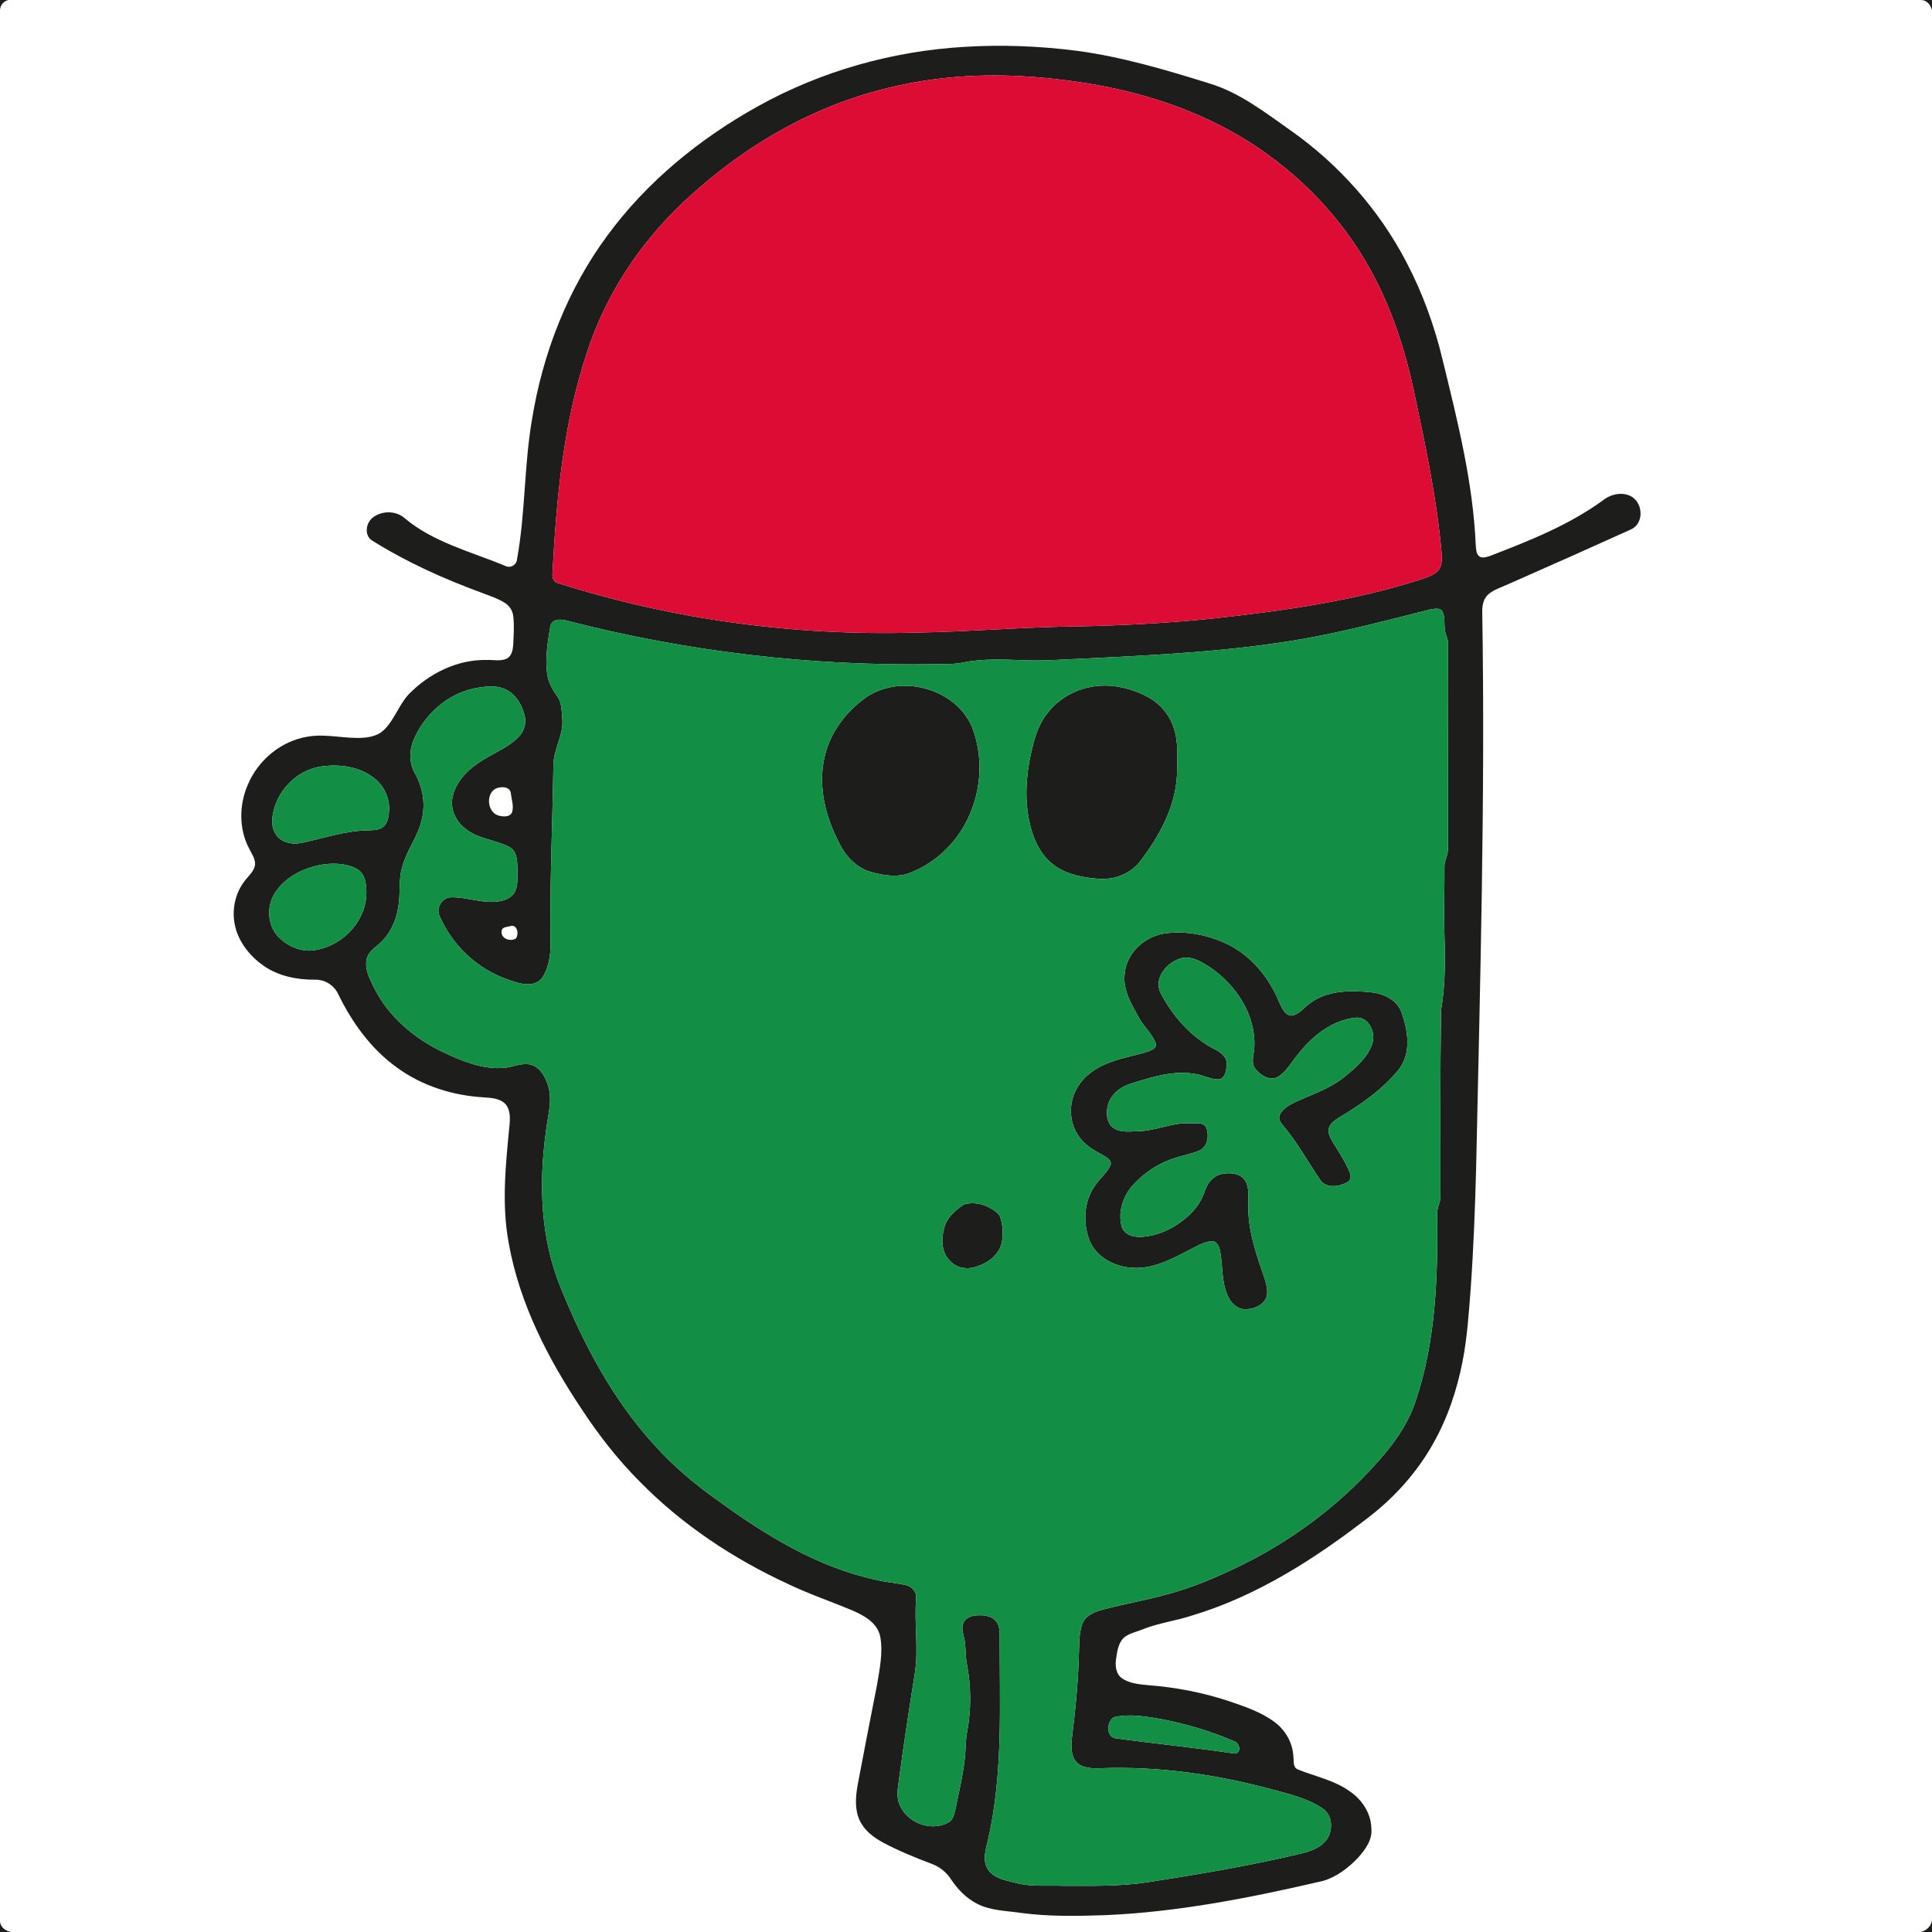<?xml version="1.0" encoding="UTF-8" ?>
<!DOCTYPE svg PUBLIC "-//W3C//DTD SVG 1.1//EN" "http://www.w3.org/Graphics/SVG/1.1/DTD/svg11.dtd">
<svg width="1067pt" height="1067pt" viewBox="0 0 1067 1067" version="1.1" xmlns="http://www.w3.org/2000/svg">
<g id="#1d1d1bff">
<path fill="#1d1d1b" opacity="1.00" d=" M 0.00 0.00 L 4.55 0.00 C 1.90 0.72 0.13 2.85 0.00 5.66 L 0.00 0.00 Z" />
<path fill="#1d1d1b" opacity="1.00" d=" M 1061.01 0.00 L 1067.00 0.00 L 1067.00 5.55 C 1066.15 2.70 1064.27 0.10 1061.01 0.00 Z" />
<path fill="#1d1d1b" opacity="1.00" d=" M 532.46 25.89 C 553.28 24.58 574.22 25.43 594.90 28.07 C 619.82 31.42 643.99 38.64 667.94 46.08 C 684.73 51.17 698.73 62.15 712.87 72.10 C 739.38 90.78 761.50 115.69 776.55 144.44 C 785.67 161.71 792.34 180.23 796.84 199.22 C 805.02 232.68 813.51 266.39 815.02 300.96 C 815.23 303.26 815.14 306.26 817.44 307.58 C 819.24 308.32 821.18 307.57 822.93 307.02 C 844.56 298.68 866.45 290.04 885.31 276.29 C 889.79 272.74 896.50 271.33 901.54 274.54 C 907.64 278.68 907.76 289.44 900.52 292.50 C 877.98 302.68 855.39 312.77 832.75 322.72 C 829.10 324.41 825.10 325.56 822.00 328.21 C 819.25 330.60 818.54 334.43 818.61 337.91 C 820.30 440.30 817.44 542.68 815.23 645.04 C 814.64 667.31 813.80 689.58 812.22 711.81 C 811.19 725.12 810.34 738.50 807.78 751.63 C 804.70 767.62 799.44 783.28 791.38 797.47 C 782.60 813.04 770.48 826.62 756.37 837.55 C 726.72 860.55 694.49 881.37 658.26 892.24 C 649.23 895.20 639.69 896.36 630.84 899.93 C 627.01 901.56 622.32 902.15 619.62 905.64 C 617.44 908.66 616.95 912.49 616.39 916.08 C 615.84 919.78 616.17 924.21 619.38 926.68 C 623.58 929.78 629.02 930.16 634.04 930.69 C 649.16 931.81 664.15 934.71 678.56 939.45 C 687.36 942.47 696.43 945.44 703.97 951.08 C 709.91 955.51 713.91 962.49 714.29 969.94 C 714.67 972.42 713.81 976.04 716.77 977.22 C 726.40 981.17 737.01 983.13 745.57 989.40 C 752.32 994.01 757.26 1001.58 757.38 1009.91 C 757.99 1016.21 753.93 1021.60 749.97 1026.03 C 744.65 1031.64 738.22 1036.53 730.74 1038.77 C 691.03 1047.99 650.80 1056.03 609.97 1057.71 C 594.62 1058.23 579.20 1058.49 563.93 1056.47 C 555.74 1055.23 547.03 1055.29 539.53 1051.34 C 533.59 1048.31 528.87 1043.36 525.20 1037.87 C 522.68 1033.99 518.94 1030.98 514.61 1029.38 C 505.38 1025.92 496.24 1022.15 487.53 1017.52 C 482.31 1014.67 477.25 1010.81 474.73 1005.26 C 471.91 999.09 472.54 992.04 473.71 985.55 C 477.19 967.16 480.74 948.78 484.38 930.42 C 485.81 921.68 487.75 912.68 486.13 903.84 C 484.57 896.20 477.14 892.16 470.58 889.33 C 458.82 884.41 446.72 880.31 435.21 874.80 C 405.04 860.89 376.87 842.20 353.52 818.46 C 341.26 806.20 330.55 792.46 321.06 777.96 C 302.62 750.32 287.00 720.01 281.05 687.04 C 276.87 665.23 279.30 642.95 281.42 621.07 C 281.78 617.05 281.83 612.31 278.69 609.30 C 275.50 606.45 270.98 606.32 266.95 606.03 C 249.99 605.02 233.11 599.71 219.31 589.65 C 205.01 579.43 194.47 564.79 186.83 549.12 C 184.57 544.16 179.44 540.89 173.96 541.06 C 164.05 541.13 153.82 539.12 145.57 533.37 C 138.25 528.25 132.19 520.79 129.97 512.02 C 127.68 502.99 129.76 492.89 135.77 485.71 C 137.85 483.08 140.79 480.59 140.89 476.98 C 140.81 473.83 138.82 471.22 137.51 468.49 C 131.95 457.79 132.03 444.67 136.73 433.68 C 142.36 419.99 155.07 409.25 169.79 406.86 C 180.17 404.97 190.59 408.24 201.01 407.41 C 205.02 407.07 209.21 405.98 212.13 403.05 C 217.84 397.45 220.25 389.45 225.60 383.56 C 236.87 371.96 252.60 364.08 269.01 364.49 C 272.59 364.36 276.42 365.31 279.81 363.76 C 282.67 362.32 283.26 358.81 283.46 355.91 C 283.67 350.69 284.09 345.42 283.45 340.22 C 283.12 337.31 281.46 334.64 278.99 333.07 C 274.89 330.43 270.18 329.00 265.68 327.24 C 244.78 319.55 224.33 310.34 205.45 298.48 C 201.00 295.60 202.05 288.80 205.87 285.86 C 210.90 281.91 218.82 281.91 223.60 286.29 C 239.48 299.52 259.93 304.65 278.67 312.36 C 281.76 314.16 285.38 312.13 285.59 308.61 C 290.17 283.25 289.44 257.27 293.77 231.88 C 299.65 195.46 313.31 160.04 335.30 130.28 C 357.12 100.45 386.39 76.58 418.58 58.69 C 453.42 39.31 492.70 28.24 532.46 25.89 M 525.50 42.73 C 498.56 45.17 472.02 52.18 447.49 63.61 C 421.75 75.58 398.21 92.10 377.54 111.51 C 353.24 134.37 334.30 163.10 324.09 194.95 C 311.10 233.93 307.33 275.18 305.16 315.98 C 304.88 318.32 305.32 321.34 308.03 322.01 C 371.83 342.28 439.09 351.28 505.98 349.37 C 536.03 348.88 566.01 346.21 596.06 345.94 C 620.62 345.40 645.17 344.12 669.61 341.62 C 708.04 337.44 746.64 332.09 783.60 320.37 C 787.10 319.16 790.86 318.17 793.73 315.71 C 796.69 313.02 796.33 308.62 796.14 304.99 C 793.42 274.71 787.03 244.93 780.71 215.25 C 776.18 194.18 769.50 173.48 759.66 154.27 C 744.87 125.12 722.20 100.19 695.20 81.88 C 667.13 62.77 634.31 51.55 600.96 46.09 C 576.05 42.10 550.66 40.37 525.50 42.73 M 789.52 336.67 C 766.47 342.52 743.45 348.62 720.02 352.78 C 680.06 359.78 639.45 361.74 599.00 363.71 C 588.01 364.10 577.02 365.10 566.01 364.64 C 554.60 364.29 543.04 363.60 531.78 365.93 C 526.91 366.96 521.90 366.65 516.96 366.79 C 448.37 368.02 379.63 359.95 313.20 342.82 C 309.88 341.79 304.69 341.66 303.90 346.04 C 302.47 354.56 301.04 363.34 302.15 371.99 C 302.74 376.82 305.24 381.08 308.03 384.97 C 310.39 388.50 310.13 392.97 310.56 397.02 C 311.35 406.06 305.52 413.99 305.63 422.96 C 305.07 455.97 303.58 488.97 304.04 521.99 C 304.04 528.29 302.84 535.01 299.26 540.30 C 294.54 545.76 286.66 543.22 280.89 541.12 C 263.73 535.38 249.55 521.98 242.54 505.35 C 240.93 501.12 244.33 495.67 248.93 495.56 C 257.99 495.30 266.80 499.30 275.88 497.75 C 279.51 497.18 283.35 495.34 284.75 491.71 C 286.28 487.66 285.70 483.21 285.74 478.97 C 285.64 474.94 285.38 469.84 281.27 467.76 C 273.38 463.62 263.68 463.41 256.72 457.39 C 251.36 453.25 248.32 446.04 250.12 439.36 C 252.46 430.16 260.11 423.51 268.05 418.95 C 274.20 415.21 281.06 412.38 286.21 407.21 C 289.34 404.14 290.88 399.48 289.75 395.19 C 288.30 389.34 284.95 383.47 279.32 380.78 C 273.69 378.09 267.19 379.13 261.31 380.34 C 246.60 383.58 234.44 394.79 228.51 408.43 C 225.98 414.31 225.88 421.32 229.09 426.97 C 233.34 434.53 235.07 443.58 233.04 452.09 C 231.18 461.49 224.79 469.11 222.31 478.30 C 219.87 485.63 221.36 493.45 219.95 500.94 C 218.76 508.61 215.34 516.16 209.38 521.30 C 206.76 523.63 203.47 525.76 202.58 529.40 C 201.14 535.06 204.18 540.50 206.54 545.46 C 214.54 561.51 228.90 573.61 244.93 581.20 C 255.23 585.99 266.29 590.64 277.90 589.78 C 283.23 589.52 288.46 586.46 293.81 588.18 C 298.60 589.90 301.12 594.87 302.66 599.41 C 305.34 607.87 302.38 616.60 301.48 625.10 C 297.48 653.91 298.51 684.17 309.74 711.35 C 322.34 742.51 338.39 772.79 361.14 797.79 C 371.57 809.46 383.58 819.62 396.36 828.62 C 422.89 847.97 451.74 865.70 484.26 872.60 C 489.62 873.92 495.17 874.21 500.53 875.47 C 503.84 876.28 506.46 879.45 505.94 882.96 C 504.83 896.73 507.41 910.59 505.21 924.30 C 502.14 943.61 499.15 962.92 496.56 982.29 C 495.96 986.94 494.84 991.87 496.72 996.38 C 500.60 1006.57 513.99 1011.78 523.64 1006.59 C 526.17 1005.27 526.94 1002.34 527.52 999.78 C 529.51 990.20 531.80 980.65 532.87 970.90 C 533.42 966.00 533.21 961.03 534.16 956.18 C 536.47 943.94 536.32 931.26 533.99 919.03 C 532.98 914.24 533.63 909.26 532.43 904.51 C 531.88 901.83 530.79 898.94 532.07 896.32 C 533.35 893.26 536.90 892.14 539.96 892.11 C 543.44 891.96 547.46 892.37 549.93 895.15 C 551.83 897.27 552.03 900.27 552.11 902.99 C 551.98 940.61 554.14 978.78 545.73 1015.76 C 544.50 1021.13 542.35 1027.30 545.58 1032.40 C 548.96 1037.58 555.60 1038.47 561.13 1039.91 C 569.61 1042.17 578.42 1041.16 587.09 1041.49 C 602.74 1041.50 618.49 1041.89 634.02 1039.49 C 662.39 1035.05 690.76 1030.37 718.70 1023.64 C 723.71 1022.38 729.10 1020.63 732.39 1016.37 C 736.43 1011.16 736.16 1002.46 730.32 998.67 C 722.69 993.67 713.75 991.19 705.01 988.92 C 673.18 980.14 640.09 975.25 607.03 976.57 C 602.77 976.66 597.85 976.56 594.65 973.34 C 591.33 969.76 591.54 964.46 591.99 959.94 C 593.77 945.70 595.22 931.40 595.74 917.05 C 596.12 910.51 595.54 903.78 597.49 897.45 C 599.03 892.41 604.32 890.24 608.96 888.98 C 620.49 885.91 632.29 883.89 643.80 880.73 C 658.72 876.84 672.94 870.68 686.74 863.88 C 716.71 848.93 743.78 828.03 765.24 802.28 C 772.44 793.60 778.63 783.90 782.05 773.09 C 792.99 740.28 794.13 705.28 793.71 671.01 C 793.37 667.50 795.53 664.43 795.52 660.98 C 795.53 626.64 795.34 592.30 795.85 557.97 C 798.50 542.78 798.13 527.33 797.62 511.99 C 797.35 500.98 797.85 489.96 797.74 478.95 C 797.57 475.49 799.73 472.46 799.66 469.03 C 799.52 431.02 799.91 393.00 799.73 355.00 C 799.59 352.25 797.90 349.84 797.88 347.07 C 797.54 343.89 798.14 340.40 796.52 337.49 C 794.85 335.35 791.78 336.36 789.52 336.67 M 178.26 423.20 C 163.35 424.85 151.19 438.16 150.31 453.02 C 150.13 457.08 151.71 461.45 155.22 463.74 C 158.82 466.20 163.47 466.22 167.59 465.30 C 179.32 462.73 190.89 458.79 203.00 458.61 C 205.92 458.43 209.22 458.64 211.63 456.65 C 214.16 454.56 214.66 451.04 214.86 447.96 C 215.38 440.91 212.07 433.85 206.46 429.59 C 198.56 423.49 187.96 421.94 178.26 423.20 M 273.63 435.60 C 268.08 438.68 269.23 448.90 275.52 450.47 C 277.93 451.06 281.57 451.42 282.78 448.65 C 283.92 445.16 282.47 441.48 282.11 437.97 C 281.48 434.11 276.38 434.27 273.63 435.60 M 179.28 477.31 C 168.46 478.83 157.40 484.08 151.52 493.64 C 147.29 500.70 147.69 510.50 153.18 516.79 C 158.11 522.23 165.51 525.69 172.93 524.88 C 187.92 523.04 201.15 510.29 202.29 495.00 C 202.49 489.89 202.36 483.47 197.68 480.26 C 192.21 476.98 185.48 476.58 179.28 477.31 M 281.51 511.57 C 279.90 512.00 277.28 511.91 277.07 514.10 C 276.25 518.32 282.03 520.40 285.00 518.20 C 286.76 515.55 285.56 510.06 281.51 511.57 M 615.34 948.33 C 611.21 950.48 610.59 959.09 615.99 960.01 C 637.98 963.03 660.11 965.18 682.07 968.49 C 685.91 967.82 684.55 962.41 681.43 961.58 C 668.44 956.00 654.75 952.00 640.87 949.33 C 632.49 947.95 623.73 946.39 615.34 948.33 Z" />
<path fill="#1d1d1b" opacity="1.00" d=" M 492.42 379.42 C 509.71 376.23 529.53 384.74 536.74 401.30 C 543.56 418.56 541.94 438.77 533.04 454.99 C 526.60 466.85 516.13 476.52 503.60 481.61 C 496.37 484.93 488.05 483.58 480.68 481.49 C 472.58 479.06 466.60 472.38 463.13 464.89 C 456.06 451.22 452.02 435.34 454.99 419.98 C 457.57 405.84 466.58 393.46 478.17 385.23 C 482.42 382.27 487.33 380.33 492.42 379.42 Z" />
<path fill="#1d1d1b" opacity="1.00" d=" M 602.46 379.36 C 612.71 377.36 623.40 379.69 632.66 384.24 C 639.62 387.67 645.31 393.69 647.89 401.06 C 651.12 409.66 650.11 418.99 650.03 427.97 C 649.14 445.70 640.25 461.84 629.69 475.66 C 624.41 482.57 615.51 485.96 606.95 485.34 C 598.35 484.72 589.32 483.12 582.23 477.90 C 575.78 473.20 571.79 465.89 569.65 458.35 C 565.36 443.61 566.44 427.84 570.11 413.09 C 571.67 406.16 574.09 399.25 578.61 393.66 C 584.45 386.16 593.15 381.10 602.46 379.36 Z" />
<path fill="#1d1d1b" opacity="1.00" d=" M 642.46 515.65 C 654.61 513.76 667.32 516.27 678.32 521.65 C 691.14 528.06 700.73 539.76 706.18 552.86 C 707.71 555.97 709.11 560.39 713.09 560.92 C 717.63 560.45 720.28 556.11 723.88 553.79 C 733.39 546.87 745.82 546.89 757.02 548.00 C 763.94 548.63 771.49 552.08 773.99 559.04 C 777.60 569.08 779.59 581.52 772.56 590.59 C 763.56 601.77 751.54 610.03 739.32 617.32 C 737.09 618.74 734.64 620.40 733.90 623.10 C 733.25 625.60 734.52 628.05 735.72 630.18 C 739.18 635.88 742.94 641.46 745.49 647.64 C 746.34 649.47 746.05 652.07 744.00 652.96 C 739.55 655.38 732.60 656.53 729.25 651.78 C 722.53 642.14 717.02 631.65 709.43 622.64 C 707.93 620.72 705.66 618.50 706.74 615.85 C 708.31 612.12 712.21 610.20 715.64 608.50 C 724.83 604.31 734.71 601.16 742.62 594.64 C 748.65 589.75 755.00 584.34 757.74 576.85 C 760.06 570.80 756.30 561.62 748.99 562.00 C 735.88 563.28 724.90 571.97 717.04 582.05 C 713.29 586.30 710.69 591.81 705.66 594.75 C 701.23 597.20 696.32 593.92 693.49 590.53 C 690.45 586.92 692.76 582.09 692.75 577.94 C 693.50 560.39 682.69 544.13 668.61 534.46 C 663.59 531.22 657.63 527.28 651.41 529.51 C 644.13 531.95 637.14 540.32 640.86 548.18 C 647.63 561.31 657.98 572.98 671.28 579.71 C 674.49 581.25 677.74 584.02 677.49 587.94 C 677.28 590.97 676.82 595.75 672.96 596.12 C 668.73 596.21 664.93 593.91 660.82 593.25 C 648.44 590.79 636.09 594.85 624.39 598.52 C 618.60 600.27 613.22 604.58 611.79 610.68 C 610.82 614.87 611.12 620.26 614.97 622.96 C 619.07 625.76 624.28 624.80 628.94 624.71 C 638.49 624.51 647.39 619.88 657.00 620.38 C 659.94 620.67 663.85 619.48 665.91 622.23 C 668.03 626.60 667.19 633.16 662.41 635.42 C 658.22 637.27 653.62 637.93 649.30 639.44 C 639.98 642.23 631.57 647.81 625.16 655.09 C 620.03 661.14 617.34 669.73 619.51 677.50 C 621.01 682.23 626.59 683.43 630.96 683.07 C 640.93 682.32 650.30 677.32 657.41 670.42 C 661.16 666.85 663.89 662.35 665.52 657.44 C 666.96 653.04 670.45 649.07 675.19 648.28 C 679.40 647.56 684.71 647.85 687.42 651.67 C 690.06 655.58 689.43 660.55 689.41 665.02 C 688.97 679.37 693.95 693.08 698.52 706.46 C 699.70 710.24 700.85 714.77 698.45 718.33 C 695.82 721.73 691.22 723.25 687.03 723.03 C 682.91 722.74 679.77 719.43 678.16 715.86 C 674.52 708.12 675.41 699.34 673.88 691.13 C 673.41 688.60 672.12 685.25 668.99 685.46 C 664.19 686.02 660.06 688.77 655.80 690.83 C 646.57 695.68 636.73 700.76 625.99 700.20 C 616.12 699.90 605.77 694.68 601.78 685.26 C 597.90 675.21 598.58 663.00 605.16 654.20 C 607.78 650.37 611.76 647.44 613.46 643.03 C 613.75 640.20 610.43 638.87 608.45 637.55 C 602.88 634.75 597.42 631.08 594.46 625.41 C 590.01 617.49 590.59 607.16 595.61 599.63 C 599.75 593.22 606.50 588.99 613.58 586.49 C 620.42 583.93 627.72 582.90 634.60 580.49 C 636.40 579.80 639.17 578.50 638.26 576.08 C 636.21 570.77 631.65 566.96 628.97 562.00 C 624.89 554.64 620.07 546.79 621.11 538.00 C 621.93 526.70 631.60 517.61 642.46 515.65 Z" />
<path fill="#1d1d1b" opacity="1.00" d=" M 532.44 665.17 C 539.25 663.15 547.16 665.97 551.97 671.09 C 553.86 675.86 554.23 681.29 553.24 686.32 C 551.77 693.05 545.62 697.52 539.36 699.49 C 534.37 701.29 528.30 700.44 524.67 696.36 C 519.93 691.73 519.72 684.43 521.41 678.41 C 522.74 672.51 527.64 668.37 532.44 665.17 Z" />
<path fill="#1d1d1b" opacity="1.00" d=" M 0.00 1061.30 C 0.35 1064.52 3.06 1066.35 6.02 1067.00 L 0.00 1067.00 L 0.00 1061.30 Z" />
<path fill="#1d1d1b" opacity="1.00" d=" M 1060.68 1067.00 C 1063.87 1066.28 1066.37 1064.03 1067.00 1060.74 L 1067.00 1067.00 L 1060.68 1067.00 Z" />
</g>
<g id="#fefefeff">
</g>
<g id="#dd0c34ff">
<path fill="#dd0c34" opacity="1.00" d=" M 525.50 42.73 C 550.66 40.37 576.05 42.10 600.96 46.09 C 634.31 51.55 667.13 62.77 695.20 81.88 C 722.20 100.19 744.87 125.12 759.66 154.27 C 769.50 173.48 776.18 194.18 780.71 215.25 C 787.03 244.93 793.42 274.71 796.14 304.99 C 796.33 308.62 796.69 313.02 793.73 315.71 C 790.86 318.17 787.10 319.16 783.60 320.37 C 746.64 332.09 708.04 337.44 669.61 341.62 C 645.17 344.12 620.62 345.40 596.06 345.94 C 566.01 346.21 536.03 348.88 505.98 349.37 C 439.09 351.28 371.83 342.28 308.03 322.01 C 305.32 321.34 304.88 318.32 305.16 315.98 C 307.33 275.18 311.10 233.93 324.09 194.95 C 334.30 163.10 353.24 134.37 377.54 111.51 C 398.21 92.10 421.75 75.58 447.49 63.61 C 472.02 52.18 498.56 45.17 525.50 42.73 Z" />
</g>
<g id="#128f44ff">
<path fill="#128f44" opacity="1.00" d=" M 789.52 336.67 C 791.78 336.36 794.85 335.35 796.52 337.49 C 798.14 340.40 797.54 343.89 797.88 347.07 C 797.90 349.84 799.59 352.25 799.73 355.00 C 799.91 393.00 799.52 431.02 799.66 469.03 C 799.73 472.46 797.57 475.49 797.74 478.95 C 797.85 489.96 797.35 500.98 797.62 511.99 C 798.13 527.33 798.50 542.78 795.85 557.97 C 795.34 592.30 795.53 626.64 795.52 660.98 C 795.53 664.43 793.37 667.50 793.71 671.01 C 794.13 705.28 792.99 740.28 782.05 773.09 C 778.63 783.90 772.44 793.60 765.24 802.28 C 743.78 828.03 716.71 848.93 686.74 863.88 C 672.94 870.68 658.72 876.84 643.80 880.73 C 632.29 883.89 620.49 885.91 608.96 888.98 C 604.32 890.24 599.03 892.41 597.49 897.45 C 595.54 903.78 596.12 910.51 595.74 917.05 C 595.22 931.40 593.77 945.70 591.99 959.94 C 591.54 964.46 591.33 969.76 594.65 973.34 C 597.85 976.56 602.77 976.66 607.03 976.57 C 640.09 975.25 673.18 980.14 705.01 988.92 C 713.75 991.19 722.69 993.67 730.32 998.67 C 736.16 1002.46 736.43 1011.16 732.39 1016.37 C 729.10 1020.63 723.71 1022.38 718.70 1023.64 C 690.76 1030.37 662.39 1035.05 634.02 1039.49 C 618.49 1041.89 602.74 1041.50 587.09 1041.49 C 578.42 1041.16 569.61 1042.17 561.13 1039.91 C 555.60 1038.47 548.96 1037.58 545.58 1032.40 C 542.35 1027.30 544.50 1021.13 545.73 1015.76 C 554.14 978.78 551.98 940.61 552.11 902.99 C 552.03 900.27 551.83 897.27 549.93 895.15 C 547.46 892.37 543.44 891.96 539.96 892.11 C 536.90 892.14 533.35 893.26 532.07 896.32 C 530.79 898.94 531.88 901.83 532.43 904.51 C 533.63 909.26 532.98 914.24 533.99 919.03 C 536.32 931.26 536.47 943.94 534.16 956.18 C 533.21 961.03 533.42 966.00 532.87 970.90 C 531.80 980.65 529.51 990.20 527.52 999.78 C 526.94 1002.34 526.17 1005.27 523.64 1006.59 C 513.99 1011.78 500.60 1006.57 496.72 996.38 C 494.84 991.87 495.96 986.94 496.56 982.29 C 499.15 962.92 502.14 943.61 505.21 924.30 C 507.41 910.59 504.83 896.73 505.94 882.96 C 506.46 879.45 503.84 876.28 500.53 875.47 C 495.17 874.21 489.62 873.92 484.26 872.60 C 451.74 865.70 422.89 847.97 396.36 828.62 C 383.58 819.62 371.57 809.46 361.14 797.79 C 338.39 772.79 322.34 742.51 309.74 711.35 C 298.51 684.17 297.48 653.91 301.48 625.10 C 302.38 616.60 305.34 607.87 302.66 599.41 C 301.12 594.87 298.60 589.90 293.81 588.18 C 288.46 586.46 283.23 589.52 277.90 589.78 C 266.29 590.64 255.23 585.99 244.93 581.20 C 228.90 573.61 214.54 561.51 206.54 545.46 C 204.18 540.50 201.14 535.06 202.58 529.40 C 203.47 525.76 206.76 523.63 209.38 521.30 C 215.34 516.16 218.76 508.61 219.95 500.94 C 221.36 493.45 219.87 485.63 222.31 478.30 C 224.79 469.11 231.18 461.49 233.04 452.09 C 235.07 443.58 233.34 434.53 229.09 426.97 C 225.88 421.32 225.98 414.31 228.51 408.43 C 234.44 394.79 246.60 383.58 261.31 380.34 C 267.19 379.13 273.69 378.09 279.32 380.78 C 284.95 383.47 288.30 389.34 289.75 395.19 C 290.88 399.48 289.34 404.14 286.21 407.21 C 281.06 412.38 274.20 415.21 268.05 418.95 C 260.11 423.51 252.46 430.16 250.12 439.36 C 248.32 446.04 251.36 453.25 256.72 457.39 C 263.68 463.41 273.38 463.62 281.27 467.76 C 285.38 469.84 285.64 474.94 285.74 478.97 C 285.70 483.21 286.28 487.66 284.75 491.71 C 283.35 495.34 279.51 497.18 275.88 497.75 C 266.80 499.30 257.99 495.30 248.93 495.56 C 244.33 495.67 240.93 501.12 242.54 505.35 C 249.55 521.98 263.73 535.38 280.89 541.12 C 286.66 543.22 294.54 545.76 299.26 540.30 C 302.84 535.01 304.04 528.29 304.04 521.99 C 303.58 488.97 305.07 455.97 305.63 422.96 C 305.52 413.99 311.35 406.06 310.56 397.02 C 310.13 392.97 310.39 388.50 308.03 384.97 C 305.24 381.08 302.74 376.82 302.15 371.99 C 301.04 363.34 302.47 354.56 303.90 346.04 C 304.69 341.66 309.88 341.79 313.20 342.82 C 379.63 359.95 448.37 368.02 516.96 366.79 C 521.90 366.65 526.91 366.96 531.78 365.93 C 543.04 363.60 554.60 364.29 566.01 364.64 C 577.02 365.10 588.01 364.10 599.00 363.71 C 639.45 361.74 680.06 359.78 720.02 352.78 C 743.45 348.62 766.47 342.52 789.52 336.67 M 492.42 379.42 C 487.33 380.33 482.42 382.27 478.17 385.23 C 466.58 393.46 457.57 405.84 454.99 419.98 C 452.02 435.34 456.06 451.22 463.13 464.89 C 466.60 472.38 472.58 479.06 480.68 481.49 C 488.05 483.58 496.37 484.93 503.60 481.61 C 516.13 476.52 526.60 466.85 533.04 454.99 C 541.94 438.77 543.56 418.56 536.74 401.30 C 529.53 384.74 509.71 376.23 492.42 379.42 M 602.46 379.36 C 593.15 381.10 584.45 386.16 578.61 393.66 C 574.09 399.25 571.67 406.16 570.11 413.09 C 566.44 427.84 565.36 443.61 569.65 458.35 C 571.79 465.89 575.78 473.20 582.23 477.90 C 589.32 483.12 598.35 484.72 606.95 485.34 C 615.51 485.96 624.41 482.57 629.69 475.66 C 640.25 461.84 649.14 445.70 650.03 427.97 C 650.11 418.99 651.12 409.66 647.89 401.06 C 645.31 393.69 639.62 387.67 632.66 384.24 C 623.40 379.69 612.71 377.36 602.46 379.36 M 642.46 515.65 C 631.60 517.61 621.93 526.70 621.11 538.00 C 620.07 546.79 624.89 554.64 628.97 562.00 C 631.65 566.96 636.21 570.77 638.26 576.08 C 639.17 578.50 636.40 579.80 634.60 580.49 C 627.72 582.90 620.42 583.93 613.58 586.49 C 606.50 588.99 599.75 593.22 595.61 599.63 C 590.59 607.16 590.01 617.49 594.46 625.41 C 597.42 631.08 602.88 634.75 608.45 637.55 C 610.43 638.87 613.75 640.20 613.46 643.03 C 611.76 647.44 607.78 650.37 605.16 654.20 C 598.58 663.00 597.90 675.21 601.78 685.26 C 605.77 694.68 616.12 699.90 625.99 700.20 C 636.73 700.76 646.57 695.68 655.80 690.83 C 660.06 688.77 664.19 686.02 668.99 685.46 C 672.12 685.25 673.41 688.60 673.88 691.13 C 675.41 699.34 674.52 708.12 678.16 715.86 C 679.77 719.43 682.91 722.74 687.03 723.03 C 691.22 723.25 695.82 721.73 698.45 718.33 C 700.85 714.77 699.70 710.24 698.52 706.46 C 693.95 693.08 688.97 679.37 689.41 665.02 C 689.43 660.55 690.06 655.58 687.42 651.67 C 684.71 647.85 679.40 647.56 675.19 648.28 C 670.45 649.07 666.96 653.04 665.52 657.44 C 663.89 662.35 661.16 666.85 657.41 670.42 C 650.30 677.32 640.93 682.32 630.96 683.07 C 626.59 683.43 621.01 682.23 619.51 677.50 C 617.34 669.73 620.03 661.14 625.16 655.09 C 631.57 647.81 639.98 642.23 649.30 639.44 C 653.62 637.93 658.22 637.27 662.41 635.42 C 667.19 633.16 668.03 626.60 665.91 622.23 C 663.85 619.48 659.94 620.67 657.00 620.38 C 647.39 619.88 638.49 624.51 628.94 624.71 C 624.28 624.80 619.07 625.76 614.97 622.96 C 611.12 620.26 610.82 614.87 611.79 610.68 C 613.22 604.58 618.60 600.27 624.39 598.52 C 636.09 594.85 648.44 590.79 660.82 593.25 C 664.93 593.91 668.73 596.21 672.96 596.12 C 676.82 595.75 677.28 590.97 677.49 587.94 C 677.74 584.02 674.49 581.25 671.28 579.71 C 657.98 572.98 647.63 561.31 640.86 548.18 C 637.14 540.32 644.13 531.95 651.41 529.51 C 657.63 527.28 663.59 531.22 668.61 534.46 C 682.69 544.13 693.50 560.39 692.75 577.94 C 692.76 582.09 690.45 586.92 693.49 590.53 C 696.32 593.92 701.23 597.20 705.66 594.75 C 710.69 591.81 713.29 586.30 717.04 582.05 C 724.90 571.97 735.88 563.28 748.99 562.00 C 756.30 561.62 760.06 570.80 757.74 576.85 C 755.00 584.34 748.65 589.75 742.62 594.64 C 734.71 601.16 724.83 604.31 715.64 608.50 C 712.21 610.20 708.31 612.12 706.74 615.85 C 705.66 618.50 707.93 620.72 709.43 622.64 C 717.02 631.65 722.53 642.14 729.25 651.78 C 732.60 656.53 739.55 655.38 744.00 652.96 C 746.05 652.07 746.34 649.47 745.49 647.64 C 742.94 641.46 739.18 635.88 735.72 630.18 C 734.52 628.05 733.25 625.60 733.90 623.10 C 734.64 620.40 737.09 618.74 739.32 617.32 C 751.54 610.03 763.56 601.77 772.56 590.59 C 779.59 581.52 777.60 569.08 773.99 559.04 C 771.49 552.08 763.94 548.63 757.02 548.00 C 745.82 546.89 733.39 546.87 723.88 553.79 C 720.28 556.11 717.63 560.45 713.09 560.92 C 709.11 560.39 707.71 555.97 706.18 552.86 C 700.73 539.76 691.14 528.06 678.32 521.65 C 667.32 516.27 654.61 513.76 642.46 515.65 M 532.44 665.17 C 527.64 668.37 522.74 672.51 521.41 678.41 C 519.72 684.43 519.93 691.73 524.67 696.36 C 528.30 700.44 534.37 701.29 539.36 699.49 C 545.62 697.52 551.77 693.05 553.24 686.32 C 554.23 681.29 553.86 675.86 551.97 671.09 C 547.16 665.97 539.25 663.15 532.44 665.17 Z" />
<path fill="#128f44" opacity="1.00" d=" M 178.26 423.20 C 187.96 421.94 198.56 423.49 206.46 429.59 C 212.07 433.85 215.38 440.91 214.86 447.96 C 214.66 451.04 214.16 454.56 211.63 456.65 C 209.22 458.64 205.92 458.43 203.00 458.61 C 190.89 458.79 179.32 462.73 167.59 465.30 C 163.47 466.22 158.82 466.20 155.22 463.74 C 151.71 461.45 150.13 457.08 150.31 453.02 C 151.19 438.16 163.35 424.85 178.26 423.20 Z" />
<path fill="#128f44" opacity="1.00" d=" M 179.28 477.31 C 185.48 476.58 192.21 476.98 197.68 480.26 C 202.36 483.47 202.49 489.89 202.29 495.00 C 201.15 510.29 187.92 523.04 172.93 524.88 C 165.51 525.69 158.11 522.23 153.18 516.79 C 147.69 510.50 147.29 500.70 151.52 493.64 C 157.40 484.08 168.46 478.83 179.28 477.31 Z" />
<path fill="#128f44" opacity="1.00" d=" M 615.34 948.33 C 623.73 946.39 632.49 947.95 640.87 949.33 C 654.75 952.00 668.44 956.00 681.43 961.58 C 684.55 962.41 685.91 967.82 682.07 968.49 C 660.11 965.18 637.98 963.03 615.99 960.01 C 610.59 959.09 611.21 950.48 615.34 948.33 Z" />
</g>
</svg>
